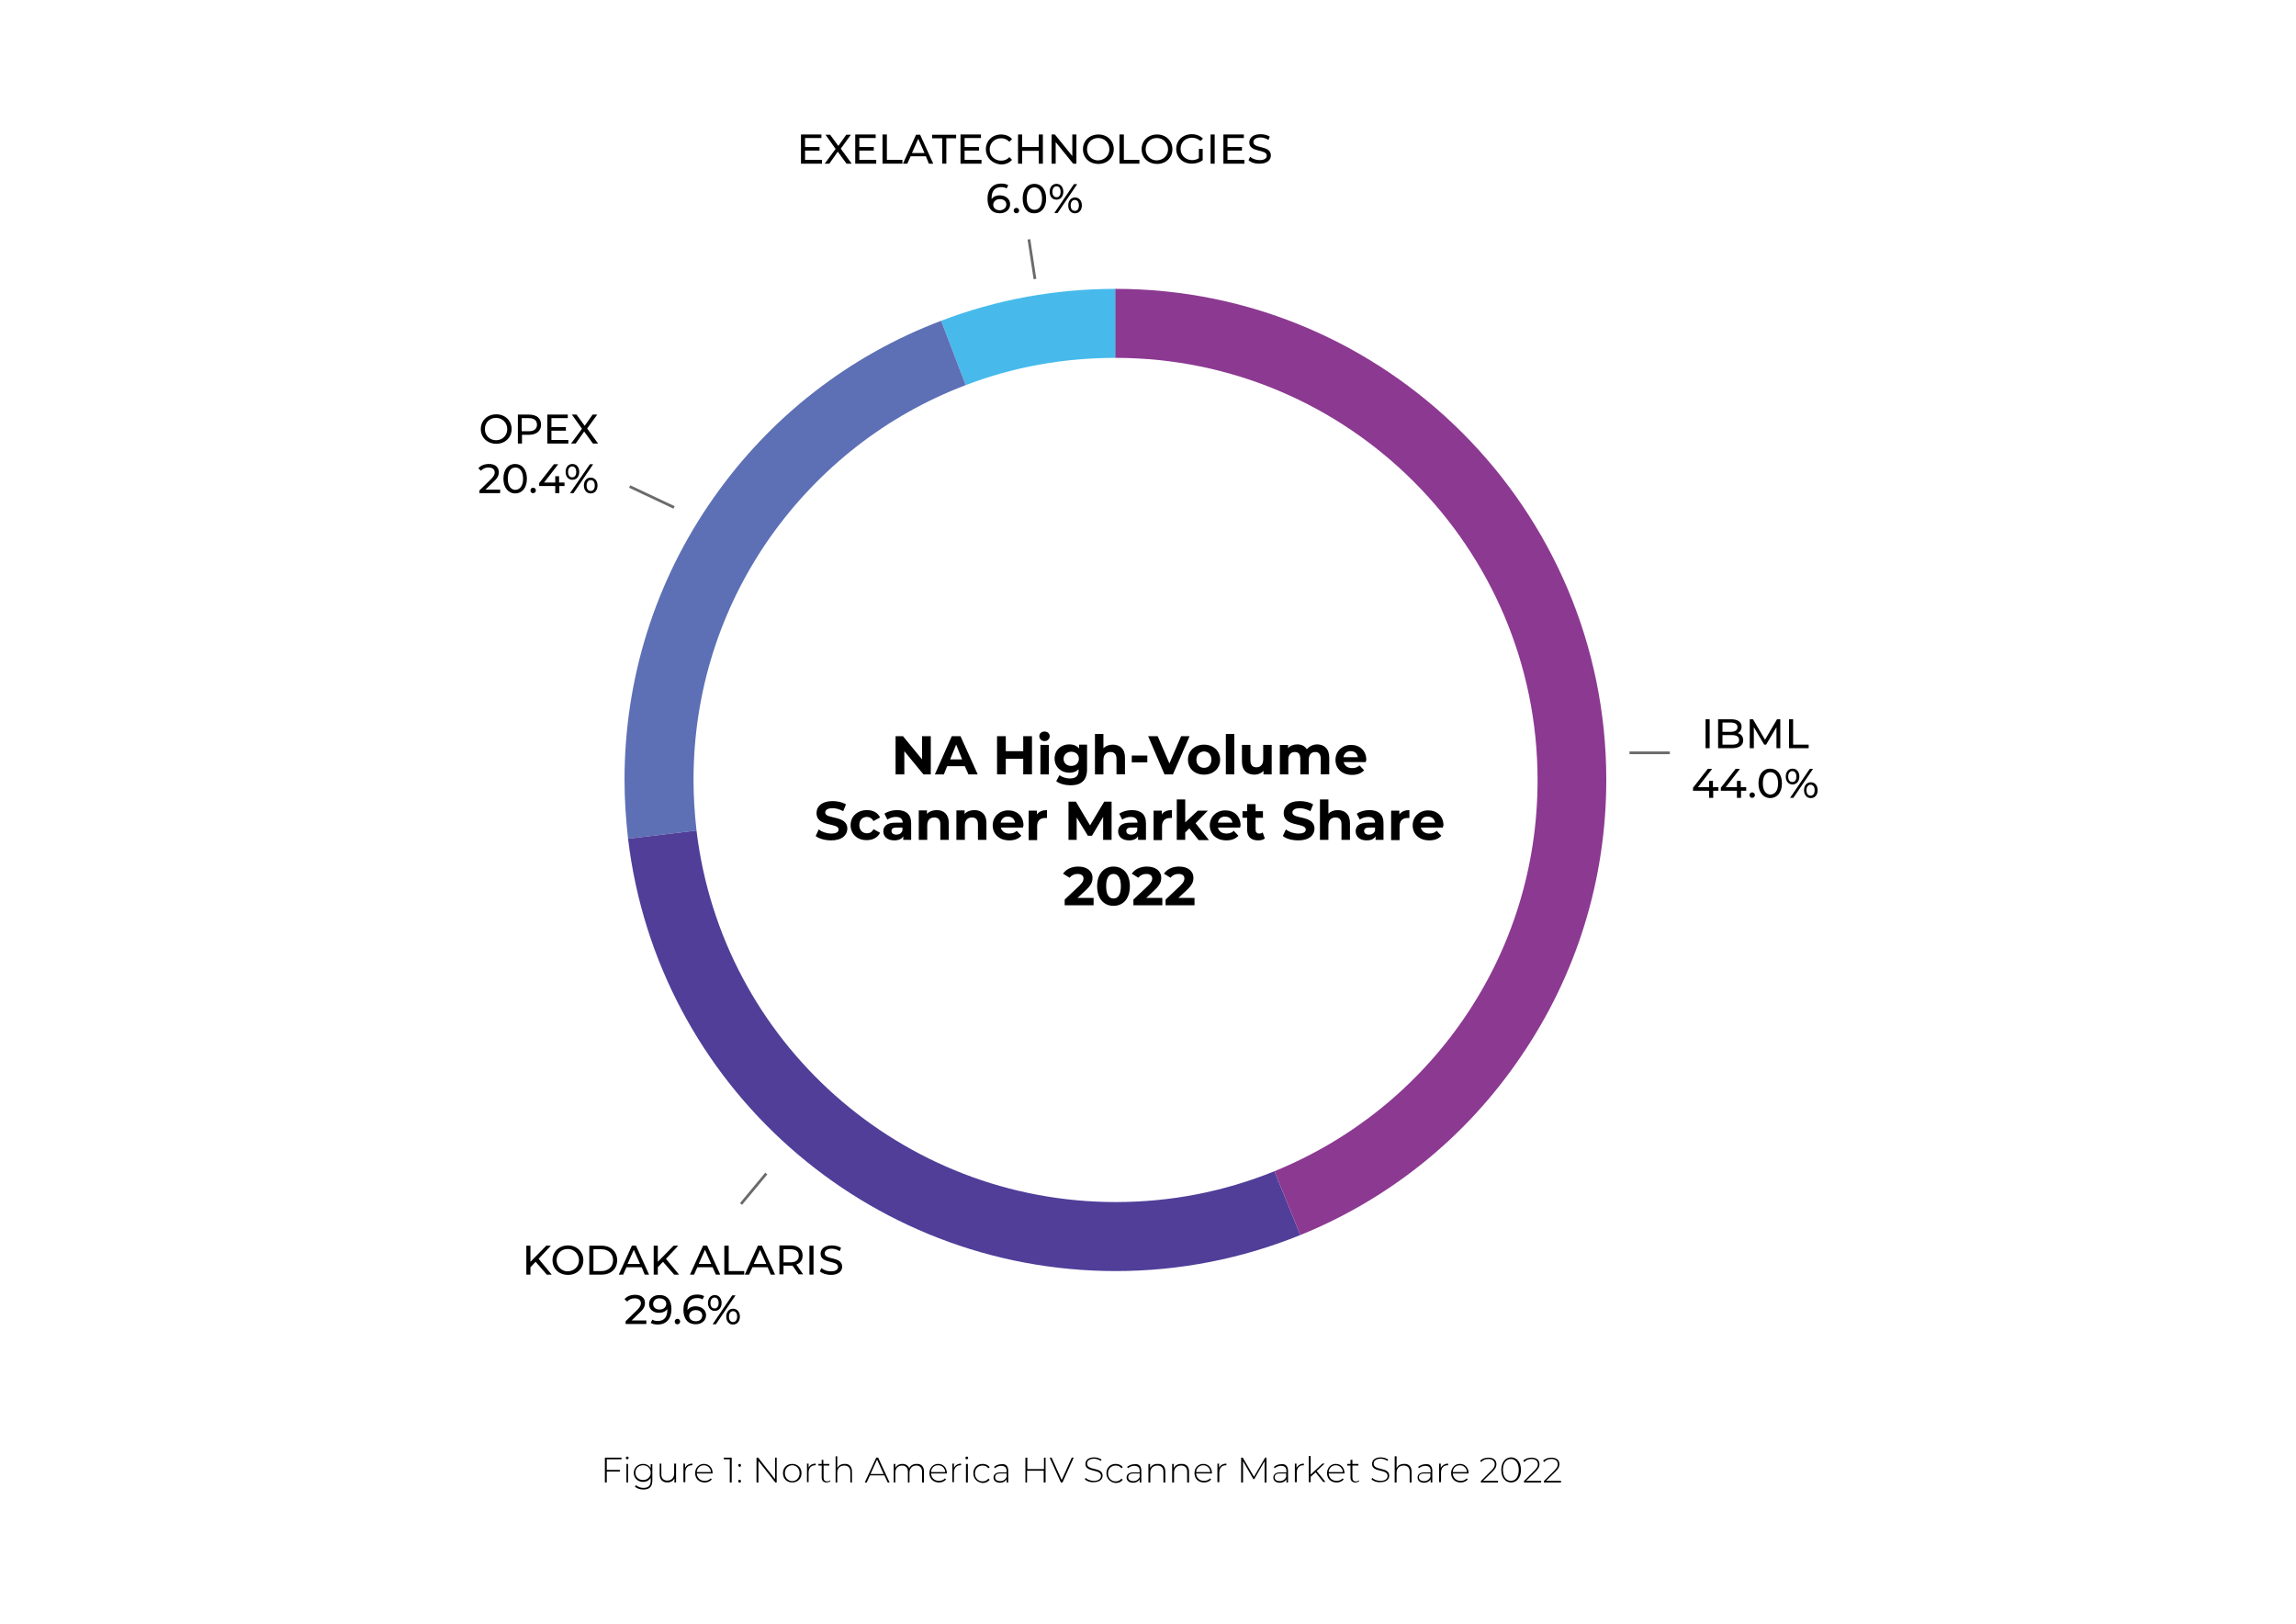 <svg xmlns="http://www.w3.org/2000/svg" xmlns:xlink="http://www.w3.org/1999/xlink" id="Layer_1" x="0px" y="0px" viewBox="0 0 841.9 595.3" style="enable-background:new 0 0 841.9 595.3;" xml:space="preserve"><style type="text/css">	.st0{fill:#47BAEB;}	.st1{fill:#5D6FB5;}	.st2{fill:#503E99;}	.st3{fill:#8C3992;}	.st4{fill:#6B6B6B;}</style><g>	<path class="st0" d="M354.1,141.2l-9-23.6c20.4-7.8,41.9-11.7,64-11.7v25.3C390.1,131.2,371.6,134.5,354.1,141.2z"></path>	<path class="st1" d="M230.3,307.5c-0.8-7.1-1.3-14.4-1.3-21.6c0-37.2,11.3-73,32.6-103.3c20.8-29.7,49.7-52.2,83.5-65l9,23.6  c-29,11-53.8,30.4-71.8,55.9c-18.3,26.1-28,56.8-28,88.8c0,6.2,0.4,12.5,1.1,18.6L230.3,307.5z"></path>	<path class="st2" d="M409.1,466c-91.1,0-168-68.1-178.8-158.5l25.1-3c9.3,77.6,75.3,136.2,153.7,136.2c20.2,0,39.7-3.8,58.2-11.3  l9.5,23.4C455.3,461.5,432.5,466,409.1,466z"></path>	<path class="st3" d="M476.8,452.8l-9.5-23.4c28.2-11.5,52.2-30.8,69.5-56c17.7-25.8,27-56,27-87.4c0-85.3-69.4-154.8-154.8-154.8  v-25.3c99.3,0,180,80.8,180,180c0,36.5-10.9,71.7-31.5,101.7C537.6,416.9,509.6,439.5,476.8,452.8z"></path>	<g>		<path d="M301.4,58.6V60h-7.7V49.3h7.5v1.3h-6v3.3h5.3v1.3h-5.3v3.4H301.4z"></path>		<path d="M310.4,60l-3.2-4.4l-3.1,4.4h-1.7l4-5.4l-3.7-5.2h1.7l3,4.1l2.9-4.1h1.7l-3.7,5.1l4,5.5H310.4z"></path>		<path d="M321.3,58.6V60h-7.7V49.3h7.5v1.3h-6v3.3h5.3v1.3h-5.3v3.4H321.3z"></path>		<path d="M323.7,49.3h1.5v9.3h5.7V60h-7.3V49.3z"></path>		<path d="M339.5,57.3h-5.6l-1.2,2.7h-1.6l4.8-10.6h1.5l4.8,10.6h-1.6L339.5,57.3z M339,56.1l-2.3-5.2l-2.3,5.2H339z"></path>		<path d="M345.4,50.7h-3.6v-1.3h8.8v1.3h-3.6V60h-1.5V50.7z"></path>		<path d="M359.9,58.6V60h-7.7V49.3h7.5v1.3h-6v3.3h5.3v1.3h-5.3v3.4H359.9z"></path>		<path d="M361.5,54.7c0-3.1,2.4-5.4,5.6-5.4c1.6,0,3.1,0.6,4,1.7l-1,1c-0.8-0.9-1.8-1.3-3-1.3c-2.4,0-4.2,1.7-4.2,4.1   s1.8,4.1,4.2,4.1c1.2,0,2.2-0.4,3-1.3l1,1c-1,1.1-2.4,1.7-4,1.7C363.9,60.1,361.5,57.8,361.5,54.7z"></path>		<path d="M382.4,49.3V60h-1.5v-4.7h-6.1V60h-1.5V49.3h1.5v4.6h6.1v-4.6H382.4z"></path>		<path d="M394.7,49.3V60h-1.2l-6.4-7.9V60h-1.5V49.3h1.2l6.4,7.9v-7.9H394.7z"></path>		<path d="M397.1,54.7c0-3.1,2.4-5.4,5.7-5.4c3.2,0,5.6,2.3,5.6,5.4s-2.4,5.4-5.6,5.4C399.4,60.1,397.1,57.8,397.1,54.7z    M406.8,54.7c0-2.3-1.8-4.1-4.1-4.1c-2.4,0-4.1,1.7-4.1,4.1s1.8,4.1,4.1,4.1C405.1,58.7,406.8,57,406.8,54.7z"></path>		<path d="M410.6,49.3h1.5v9.3h5.7V60h-7.3V49.3z"></path>		<path d="M418.6,54.7c0-3.1,2.4-5.4,5.7-5.4c3.2,0,5.6,2.3,5.6,5.4s-2.4,5.4-5.6,5.4C421,60.1,418.6,57.8,418.6,54.7z M428.3,54.7   c0-2.3-1.8-4.1-4.1-4.1c-2.4,0-4.1,1.7-4.1,4.1s1.8,4.1,4.1,4.1C426.6,58.7,428.3,57,428.3,54.7z"></path>		<path d="M439.5,54.6h1.5v4.1c-1.1,0.9-2.5,1.3-4,1.3c-3.3,0-5.7-2.3-5.7-5.4c0-3.1,2.4-5.4,5.7-5.4c1.7,0,3.1,0.6,4.1,1.6   l-0.9,0.9c-0.9-0.8-1.9-1.2-3.1-1.2c-2.5,0-4.2,1.7-4.2,4.1c0,2.3,1.8,4.1,4.2,4.1c0.9,0,1.7-0.2,2.5-0.7V54.6z"></path>		<path d="M443.9,49.3h1.5V60h-1.5V49.3z"></path>		<path d="M456.3,58.6V60h-7.7V49.3h7.5v1.3h-6v3.3h5.3v1.3h-5.3v3.4H456.3z"></path>		<path d="M457.8,58.7l0.6-1.2c0.8,0.7,2.1,1.2,3.5,1.2c1.8,0,2.6-0.7,2.6-1.6c0-2.6-6.4-1-6.4-4.9c0-1.6,1.3-3,4.1-3   c1.2,0,2.5,0.3,3.4,0.9l-0.5,1.2c-0.9-0.6-2-0.9-2.9-0.9c-1.8,0-2.6,0.8-2.6,1.7c0,2.6,6.4,1,6.4,4.9c0,1.6-1.3,3-4.1,3   C460.2,60.1,458.6,59.5,457.8,58.7z"></path>		<path d="M370.4,74.9c0,2-1.7,3.3-3.8,3.3c-2.8,0-4.5-1.9-4.5-5.3c0-3.6,2-5.6,5-5.6c1,0,2,0.2,2.6,0.6l-0.6,1.2   c-0.5-0.4-1.3-0.5-2-0.5c-2.2,0-3.5,1.3-3.5,4c0,0.1,0,0.2,0,0.4c0.6-0.9,1.7-1.4,3-1.4C368.9,71.7,370.4,73,370.4,74.9z M369,75   c0-1.2-0.9-2-2.4-2c-1.4,0-2.4,0.9-2.4,2.1c0,1.1,0.9,2,2.5,2C368,77,369,76.2,369,75z"></path>		<path d="M371.7,77.2c0-0.6,0.5-1,1-1c0.5,0,1,0.4,1,1s-0.5,1-1,1C372.2,78.2,371.7,77.8,371.7,77.2z"></path>		<path d="M375,72.8c0-3.5,1.8-5.4,4.3-5.4c2.5,0,4.3,2,4.3,5.4s-1.8,5.4-4.3,5.4C376.8,78.3,375,76.3,375,72.8z M382.1,72.8   c0-2.7-1.2-4.1-2.8-4.1c-1.7,0-2.8,1.4-2.8,4.1s1.2,4.1,2.8,4.1C381,76.9,382.1,75.6,382.1,72.8z"></path>		<path d="M384.9,70.3c0-1.7,1-2.9,2.5-2.9s2.5,1.2,2.5,2.9s-1,2.9-2.5,2.9S384.9,72.1,384.9,70.3z M388.9,70.3c0-1.3-0.6-2-1.5-2   c-0.9,0-1.5,0.8-1.5,2c0,1.3,0.6,2,1.5,2C388.3,72.4,388.9,71.6,388.9,70.3z M393.8,67.5h1.2l-7.2,10.6h-1.2L393.8,67.5z    M391.7,75.3c0-1.7,1-2.9,2.5-2.9s2.5,1.2,2.5,2.9c0,1.7-1,2.9-2.5,2.9S391.7,77.1,391.7,75.3z M395.6,75.3c0-1.3-0.6-2-1.5-2   c-0.9,0-1.5,0.8-1.5,2c0,1.3,0.6,2,1.5,2C395,77.4,395.6,76.6,395.6,75.3z"></path>	</g>	<g>		<path d="M625.4,263.7h1.5v10.6h-1.5V263.7z"></path>		<path d="M639.2,271.4c0,1.8-1.4,2.9-4.1,2.9h-5.1v-10.6h4.8c2.4,0,3.8,1,3.8,2.7c0,1.2-0.6,2-1.4,2.4   C638.4,269.1,639.2,270,639.2,271.4z M631.6,264.9v3.4h3.1c1.5,0,2.4-0.6,2.4-1.7s-0.9-1.7-2.4-1.7H631.6z M637.7,271.3   c0-1.2-0.9-1.8-2.6-1.8h-3.5v3.5h3.5C636.8,273,637.7,272.5,637.7,271.3z"></path>		<path d="M651.4,274.3l0-7.7l-3.8,6.4h-0.7l-3.8-6.4v7.7h-1.5v-10.6h1.2l4.4,7.5l4.4-7.5h1.2l0,10.6H651.4z"></path>		<path d="M656,263.7h1.5v9.3h5.7v1.3H656V263.7z"></path>		<path d="M630.2,289.9h-2v2.6h-1.5v-2.6h-5.9v-1.1l5.4-6.9h1.6l-5.2,6.7h4.1v-2.3h1.4v2.3h2V289.9z"></path>		<path d="M640.4,289.9h-2v2.6h-1.5v-2.6H631v-1.1l5.4-6.9h1.6l-5.2,6.7h4.1v-2.3h1.4v2.3h2V289.9z"></path>		<path d="M641.5,291.5c0-0.6,0.5-1,1-1c0.5,0,1,0.4,1,1c0,0.6-0.5,1-1,1C642,292.6,641.5,292.1,641.5,291.5z"></path>		<path d="M644.8,287.2c0-3.5,1.8-5.4,4.3-5.4c2.5,0,4.3,2,4.3,5.4s-1.8,5.4-4.3,5.4C646.7,292.6,644.8,290.6,644.8,287.2z    M652,287.2c0-2.7-1.2-4.1-2.8-4.1c-1.7,0-2.8,1.4-2.8,4.1s1.2,4.1,2.8,4.1C650.8,291.2,652,289.9,652,287.2z"></path>		<path d="M654.8,284.7c0-1.7,1-2.9,2.5-2.9s2.5,1.2,2.5,2.9s-1,2.9-2.5,2.9S654.8,286.4,654.8,284.7z M658.7,284.7   c0-1.3-0.6-2-1.5-2c-0.9,0-1.5,0.8-1.5,2c0,1.3,0.6,2,1.5,2C658.2,286.7,658.7,285.9,658.7,284.7z M663.6,281.9h1.2l-7.2,10.6   h-1.2L663.6,281.9z M661.5,289.7c0-1.7,1-2.9,2.5-2.9s2.5,1.2,2.5,2.9c0,1.7-1,2.9-2.5,2.9S661.5,291.4,661.5,289.7z M665.4,289.7   c0-1.3-0.6-2-1.5-2c-0.9,0-1.5,0.8-1.5,2c0,1.3,0.6,2,1.5,2C664.9,291.7,665.4,290.9,665.4,289.7z"></path>	</g>	<g>		<path d="M196.4,462.6l-1.9,2v2.7h-1.5v-10.6h1.5v5.9l5.8-5.9h1.7l-4.5,4.8l4.8,5.8h-1.8L196.4,462.6z"></path>		<path d="M202.6,462c0-3.1,2.4-5.4,5.7-5.4c3.2,0,5.6,2.3,5.6,5.4c0,3.1-2.4,5.4-5.6,5.4C204.9,467.4,202.6,465.1,202.6,462z    M212.3,462c0-2.3-1.8-4.1-4.1-4.1c-2.4,0-4.1,1.7-4.1,4.1c0,2.3,1.8,4.1,4.1,4.1C210.6,466,212.3,464.3,212.3,462z"></path>		<path d="M216.1,456.7h4.5c3.4,0,5.7,2.2,5.7,5.3c0,3.2-2.3,5.3-5.7,5.3h-4.5V456.7z M220.5,466c2.6,0,4.3-1.6,4.3-4   c0-2.4-1.7-4-4.3-4h-2.9v8H220.5z"></path>		<path d="M235.3,464.6h-5.6l-1.2,2.7h-1.6l4.8-10.6h1.5l4.8,10.6h-1.6L235.3,464.6z M234.7,463.4l-2.3-5.2l-2.3,5.2H234.7z"></path>		<path d="M243.1,462.6l-1.9,2v2.7h-1.5v-10.6h1.5v5.9l5.8-5.9h1.7l-4.5,4.8l4.8,5.8h-1.8L243.1,462.6z"></path>		<path d="M261.3,464.6h-5.6l-1.2,2.7H253l4.8-10.6h1.5l4.8,10.6h-1.6L261.3,464.6z M260.8,463.4l-2.3-5.2l-2.3,5.2H260.8z"></path>		<path d="M265.7,456.7h1.5v9.3h5.7v1.3h-7.3V456.7z"></path>		<path d="M281.5,464.6h-5.6l-1.2,2.7h-1.6l4.8-10.6h1.5l4.8,10.6h-1.6L281.5,464.6z M281,463.4l-2.3-5.2l-2.3,5.2H281z"></path>		<path d="M292.9,467.3l-2.3-3.3c-0.2,0-0.4,0-0.7,0h-2.6v3.2h-1.5v-10.6h4.1c2.8,0,4.4,1.4,4.4,3.7c0,1.6-0.8,2.8-2.3,3.3l2.5,3.6   H292.9z M292.9,460.4c0-1.5-1-2.4-3-2.4h-2.6v4.8h2.6C291.8,462.8,292.9,461.9,292.9,460.4z"></path>		<path d="M296.8,456.7h1.5v10.6h-1.5V456.7z"></path>		<path d="M300.6,466.1l0.6-1.2c0.8,0.7,2.1,1.2,3.5,1.2c1.8,0,2.6-0.7,2.6-1.6c0-2.6-6.4-1-6.4-4.9c0-1.6,1.3-3,4.1-3   c1.2,0,2.5,0.3,3.4,0.9l-0.5,1.2c-0.9-0.6-2-0.9-2.9-0.9c-1.8,0-2.6,0.8-2.6,1.7c0,2.6,6.4,1,6.4,4.9c0,1.6-1.3,3-4.1,3   C303,467.4,301.4,466.8,300.6,466.1z"></path>		<path d="M237,484.1v1.3h-7.6v-1l4.3-4.2c1.1-1.1,1.3-1.8,1.3-2.4c0-1.1-0.8-1.8-2.3-1.8c-1.1,0-2.1,0.4-2.7,1.2l-1-0.9   c0.8-1,2.2-1.6,3.9-1.6c2.2,0,3.6,1.1,3.6,3c0,1-0.3,2-1.7,3.3l-3.2,3.1H237z"></path>		<path d="M246.2,480c0,3.6-2,5.6-5,5.6c-1,0-2-0.2-2.6-0.6l0.6-1.2c0.6,0.4,1.3,0.5,2,0.5c2.2,0,3.5-1.3,3.5-4v-0.4   c-0.6,0.9-1.7,1.4-3.1,1.4c-2.1,0-3.6-1.3-3.6-3.2c0-2,1.6-3.3,3.7-3.3C244.6,474.7,246.2,476.6,246.2,480z M244.3,478   c0-1.1-0.9-2-2.5-2c-1.4,0-2.3,0.8-2.3,2.1c0,1.2,0.9,2,2.4,2C243.3,480.1,244.3,479.2,244.3,478z"></path>		<path d="M247.4,484.5c0-0.6,0.5-1,1-1c0.5,0,1,0.4,1,1c0,0.6-0.5,1-1,1C247.9,485.6,247.4,485.1,247.4,484.5z"></path>		<path d="M258.9,482.2c0,2-1.7,3.3-3.8,3.3c-2.8,0-4.5-1.9-4.5-5.3c0-3.6,2-5.6,5-5.6c1,0,2,0.2,2.6,0.6l-0.6,1.2   c-0.5-0.4-1.3-0.5-2-0.5c-2.2,0-3.5,1.3-3.5,4c0,0.1,0,0.2,0,0.4c0.6-0.9,1.7-1.4,3-1.4C257.4,479,258.9,480.3,258.9,482.2z    M257.5,482.3c0-1.2-0.9-2-2.4-2c-1.4,0-2.4,0.9-2.4,2.1c0,1.1,0.9,2,2.5,2C256.5,484.4,257.5,483.6,257.5,482.3z"></path>		<path d="M259.6,477.7c0-1.7,1-2.9,2.5-2.9s2.5,1.2,2.5,2.9c0,1.7-1,2.9-2.5,2.9S259.6,479.4,259.6,477.7z M263.5,477.7   c0-1.3-0.6-2-1.5-2c-0.9,0-1.5,0.8-1.5,2c0,1.3,0.6,2,1.5,2C263,479.7,263.5,478.9,263.5,477.7z M268.5,474.9h1.2l-7.2,10.6h-1.2   L268.5,474.9z M266.3,482.7c0-1.7,1-2.9,2.5-2.9s2.5,1.2,2.5,2.9c0,1.7-1,2.9-2.5,2.9S266.3,484.4,266.3,482.7z M270.3,482.7   c0-1.3-0.6-2-1.5-2c-0.9,0-1.5,0.8-1.5,2c0,1.3,0.6,2,1.5,2C269.7,484.7,270.3,483.9,270.3,482.7z"></path>	</g>	<g>		<path d="M176.3,157.3c0-3.1,2.4-5.4,5.7-5.4c3.2,0,5.6,2.3,5.6,5.4s-2.4,5.4-5.6,5.4C178.7,162.7,176.3,160.4,176.3,157.3z    M186,157.3c0-2.3-1.8-4.1-4.1-4.1c-2.4,0-4.1,1.7-4.1,4.1s1.8,4.1,4.1,4.1C184.3,161.4,186,159.6,186,157.3z"></path>		<path d="M198.4,155.7c0,2.3-1.7,3.7-4.4,3.7h-2.6v3.2h-1.5V152h4.1C196.8,152,198.4,153.4,198.4,155.7z M196.9,155.7   c0-1.5-1-2.4-3-2.4h-2.6v4.8h2.6C195.9,158.1,196.9,157.2,196.9,155.7z"></path>		<path d="M208.4,161.3v1.3h-7.7V152h7.5v1.3h-6v3.3h5.3v1.3h-5.3v3.4H208.4z"></path>		<path d="M217.4,162.6l-3.2-4.4l-3.1,4.4h-1.7l4-5.4l-3.7-5.2h1.7l3,4.1l2.9-4.1h1.7l-3.7,5.1l4,5.5H217.4z"></path>		<path d="M183.4,179.5v1.3h-7.6v-1l4.3-4.2c1.1-1.1,1.3-1.8,1.3-2.4c0-1.1-0.8-1.8-2.3-1.8c-1.1,0-2.1,0.4-2.7,1.2l-1-0.9   c0.8-1,2.2-1.6,3.9-1.6c2.2,0,3.6,1.1,3.6,3c0,1-0.3,2-1.7,3.3l-3.2,3.1H183.4z"></path>		<path d="M184.6,175.5c0-3.5,1.8-5.4,4.3-5.4c2.5,0,4.3,2,4.3,5.4s-1.8,5.4-4.3,5.4C186.5,180.9,184.6,178.9,184.6,175.5z    M191.8,175.5c0-2.7-1.2-4.1-2.8-4.1c-1.7,0-2.8,1.4-2.8,4.1s1.2,4.1,2.8,4.1C190.6,179.5,191.8,178.2,191.8,175.5z"></path>		<path d="M194.5,179.8c0-0.6,0.5-1,1-1c0.5,0,1,0.4,1,1s-0.5,1-1,1C195,180.9,194.5,180.4,194.5,179.8z"></path>		<path d="M207.1,178.2h-2v2.6h-1.5v-2.6h-5.9v-1.1l5.4-6.9h1.6l-5.2,6.7h4.1v-2.3h1.4v2.3h2V178.2z"></path>		<path d="M207.4,173c0-1.7,1-2.9,2.5-2.9s2.5,1.2,2.5,2.9s-1,2.9-2.5,2.9S207.4,174.7,207.4,173z M211.3,173c0-1.3-0.6-2-1.5-2   c-0.9,0-1.5,0.8-1.5,2c0,1.3,0.6,2,1.5,2C210.8,175,211.3,174.2,211.3,173z M216.3,170.2h1.2l-7.2,10.6H209L216.3,170.2z    M214.1,178c0-1.7,1-2.9,2.5-2.9s2.5,1.2,2.5,2.9c0,1.7-1,2.9-2.5,2.9S214.1,179.7,214.1,178z M218.1,178c0-1.3-0.6-2-1.5-2   c-0.9,0-1.5,0.8-1.5,2c0,1.3,0.6,2,1.5,2C217.5,180,218.1,179.2,218.1,178z"></path>	</g>	<g>		<path d="M341.3,269.9v14h-2.7l-7-8.5v8.5h-3.2v-14h2.7l7,8.5v-8.5H341.3z"></path>		<path d="M353.8,280.9h-6.5l-1.2,3h-3.3l6.2-14h3.2l6.3,14h-3.4L353.8,280.9z M352.8,278.4l-2.2-5.4l-2.2,5.4H352.8z"></path>		<path d="M378.4,269.9v14h-3.2v-5.7h-6.4v5.7h-3.2v-14h3.2v5.5h6.4v-5.5H378.4z"></path>		<path d="M381.1,269.9c0-1,0.8-1.7,1.9-1.7s1.9,0.7,1.9,1.7c0,1-0.8,1.8-1.9,1.8S381.1,270.9,381.1,269.9z M381.5,273.1h3.1v10.8   h-3.1V273.1z"></path>		<path d="M398.6,273.1v9c0,4-2.2,5.8-6,5.8c-2,0-4-0.5-5.3-1.5l1.2-2.2c0.9,0.7,2.4,1.2,3.8,1.2c2.2,0,3.2-1,3.2-2.9V282   c-0.8,0.9-2,1.3-3.4,1.3c-3,0-5.4-2.1-5.4-5.2c0-3.1,2.4-5.2,5.4-5.2c1.5,0,2.7,0.5,3.6,1.5v-1.4H398.6z M395.6,278.2   c0-1.6-1.2-2.6-2.8-2.6s-2.8,1.1-2.8,2.6c0,1.6,1.2,2.6,2.8,2.6S395.6,279.8,395.6,278.2z"></path>		<path d="M412.5,277.7v6.2h-3.1v-5.7c0-1.7-0.8-2.5-2.2-2.5c-1.5,0-2.6,0.9-2.6,2.9v5.3h-3.1v-14.8h3.1v5.2c0.8-0.8,2-1.3,3.4-1.3   C410.6,273,412.5,274.5,412.5,277.7z"></path>		<path d="M415,277h5.7v2.5H415V277z"></path>		<path d="M436.2,269.9l-6.1,14H427l-6-14h3.5l4.3,10l4.3-10H436.2z"></path>		<path d="M435.6,278.5c0-3.2,2.5-5.5,5.9-5.5s5.9,2.3,5.9,5.5c0,3.2-2.5,5.5-5.9,5.5S435.6,281.8,435.6,278.5z M444.2,278.5   c0-1.9-1.2-3-2.7-3s-2.8,1.1-2.8,3s1.2,3,2.8,3S444.2,280.4,444.2,278.5z"></path>		<path d="M449.5,269.1h3.1v14.8h-3.1V269.1z"></path>		<path d="M466.3,273.1v10.8h-3v-1.3c-0.8,0.9-2,1.4-3.3,1.4c-2.7,0-4.6-1.5-4.6-4.8v-6.1h3.1v5.6c0,1.8,0.8,2.6,2.2,2.6   c1.4,0,2.5-0.9,2.5-2.9v-5.3H466.3z"></path>		<path d="M487.4,277.7v6.2h-3.1v-5.7c0-1.7-0.8-2.5-2-2.5c-1.4,0-2.4,0.9-2.4,2.8v5.4h-3.1v-5.7c0-1.7-0.7-2.5-2-2.5   c-1.4,0-2.4,0.9-2.4,2.8v5.4h-3.1v-10.8h3v1.2c0.8-0.9,2-1.4,3.4-1.4c1.5,0,2.8,0.6,3.5,1.8c0.9-1.1,2.3-1.8,3.9-1.8   C485.6,273,487.4,274.5,487.4,277.7z"></path>		<path d="M500.8,279.4h-8.1c0.3,1.3,1.4,2.2,3.1,2.2c1.1,0,2-0.3,2.7-1l1.7,1.8c-1,1.1-2.5,1.7-4.4,1.7c-3.7,0-6.1-2.3-6.1-5.5   c0-3.2,2.5-5.5,5.7-5.5c3.2,0,5.6,2.1,5.6,5.6C500.9,278.8,500.8,279.1,500.8,279.4z M492.6,277.6h5.3c-0.2-1.4-1.2-2.2-2.6-2.2   C493.9,275.3,492.9,276.2,492.6,277.6z"></path>		<path d="M299.1,306.5l1.1-2.4c1.2,0.9,2.9,1.5,4.6,1.5c1.9,0,2.7-0.6,2.7-1.5c0-2.6-8.1-0.8-8.1-6c0-2.4,1.9-4.4,5.9-4.4   c1.8,0,3.6,0.4,4.9,1.2l-1,2.5c-1.3-0.7-2.6-1.1-3.9-1.1c-1.9,0-2.7,0.7-2.7,1.6c0,2.6,8.1,0.8,8.1,5.9c0,2.3-1.9,4.3-5.9,4.3   C302.6,308.1,300.3,307.5,299.1,306.5z"></path>		<path d="M311.9,302.5c0-3.2,2.5-5.5,6-5.5c2.3,0,4,1,4.8,2.7l-2.4,1.3c-0.6-1-1.4-1.5-2.4-1.5c-1.6,0-2.8,1.1-2.8,3   c0,1.9,1.2,3,2.8,3c1,0,1.8-0.4,2.4-1.5l2.4,1.3c-0.8,1.7-2.6,2.7-4.8,2.7C314.4,308.1,311.9,305.8,311.9,302.5z"></path>		<path d="M334.1,301.8v6.1h-2.9v-1.3c-0.6,1-1.7,1.5-3.3,1.5c-2.5,0-4-1.4-4-3.3c0-1.9,1.3-3.2,4.6-3.2h2.5c0-1.3-0.8-2.1-2.5-2.1   c-1.1,0-2.3,0.4-3.1,1l-1.1-2.2c1.2-0.8,2.9-1.3,4.6-1.3C332.2,297,334.1,298.5,334.1,301.8z M330.9,304.5v-1.1h-2.1   c-1.5,0-1.9,0.5-1.9,1.3c0,0.8,0.7,1.3,1.8,1.3C329.7,306,330.6,305.5,330.9,304.5z"></path>		<path d="M347.9,301.7v6.2h-3.1v-5.7c0-1.7-0.8-2.5-2.2-2.5c-1.5,0-2.6,0.9-2.6,2.9v5.3h-3.1v-10.8h3v1.3c0.8-0.9,2.1-1.4,3.6-1.4   C346,297,347.9,298.5,347.9,301.7z"></path>		<path d="M361.7,301.7v6.2h-3.1v-5.7c0-1.7-0.8-2.5-2.2-2.5c-1.5,0-2.6,0.9-2.6,2.9v5.3h-3.1v-10.8h3v1.3c0.8-0.9,2.1-1.4,3.6-1.4   C359.8,297,361.7,298.5,361.7,301.7z"></path>		<path d="M375.1,303.4H367c0.3,1.3,1.4,2.2,3.1,2.2c1.1,0,2-0.3,2.7-1l1.7,1.8c-1,1.1-2.5,1.7-4.4,1.7c-3.7,0-6.1-2.3-6.1-5.5   c0-3.2,2.5-5.5,5.7-5.5c3.2,0,5.6,2.1,5.6,5.6C375.2,302.8,375.1,303.1,375.1,303.4z M366.9,301.6h5.3c-0.2-1.4-1.2-2.2-2.6-2.2   C368.2,299.3,367.2,300.2,366.9,301.6z"></path>		<path d="M383.9,297v2.9c-0.3,0-0.5,0-0.7,0c-1.7,0-2.9,0.9-2.9,3v5.1h-3.1v-10.8h3v1.4C381,297.5,382.3,297,383.9,297z"></path>		<path d="M404.5,307.9l0-8.4l-4.1,6.9h-1.5l-4.1-6.7v8.2h-3v-14h2.7l5.2,8.7l5.2-8.7h2.7l0,14H404.5z"></path>		<path d="M420.2,301.8v6.1h-2.9v-1.3c-0.6,1-1.7,1.5-3.3,1.5c-2.5,0-4-1.4-4-3.3c0-1.9,1.3-3.2,4.6-3.2h2.5c0-1.3-0.8-2.1-2.5-2.1   c-1.1,0-2.3,0.4-3.1,1l-1.1-2.2c1.2-0.8,2.9-1.3,4.6-1.3C418.3,297,420.2,298.5,420.2,301.8z M417,304.5v-1.1h-2.1   c-1.5,0-1.9,0.5-1.9,1.3c0,0.8,0.7,1.3,1.8,1.3C415.8,306,416.7,305.5,417,304.5z"></path>		<path d="M429.7,297v2.9c-0.3,0-0.5,0-0.7,0c-1.7,0-2.9,0.9-2.9,3v5.1H423v-10.8h3v1.4C426.7,297.5,428,297,429.7,297z"></path>		<path d="M436.1,303.7l-1.5,1.5v2.7h-3.1v-14.8h3.1v8.4l4.6-4.3h3.7l-4.5,4.6l4.9,6.2h-3.8L436.1,303.7z"></path>		<path d="M454.7,303.4h-8.1c0.3,1.3,1.4,2.2,3.1,2.2c1.1,0,2-0.3,2.7-1l1.7,1.8c-1,1.1-2.5,1.7-4.4,1.7c-3.7,0-6.1-2.3-6.1-5.5   c0-3.2,2.5-5.5,5.7-5.5c3.2,0,5.6,2.1,5.6,5.6C454.8,302.8,454.8,303.1,454.7,303.4z M446.6,301.6h5.3c-0.2-1.4-1.2-2.2-2.6-2.2   C447.8,299.3,446.8,300.2,446.6,301.6z"></path>		<path d="M463.8,307.4c-0.6,0.5-1.6,0.7-2.5,0.7c-2.5,0-4-1.3-4-3.9v-4.4h-1.7v-2.4h1.7v-2.6h3.1v2.6h2.7v2.4h-2.7v4.4   c0,0.9,0.5,1.4,1.3,1.4c0.5,0,0.9-0.1,1.3-0.4L463.8,307.4z"></path>		<path d="M470.4,306.5l1.1-2.4c1.2,0.9,2.9,1.5,4.6,1.5c1.9,0,2.7-0.6,2.7-1.5c0-2.6-8.1-0.8-8.1-6c0-2.4,1.9-4.4,5.9-4.4   c1.8,0,3.6,0.4,4.9,1.2l-1,2.5c-1.3-0.7-2.6-1.1-3.9-1.1c-1.9,0-2.7,0.7-2.7,1.6c0,2.6,8.1,0.8,8.1,5.9c0,2.3-1.9,4.3-5.9,4.3   C473.8,308.1,471.6,307.5,470.4,306.5z"></path>		<path d="M495,301.7v6.2h-3.1v-5.7c0-1.7-0.8-2.5-2.2-2.5c-1.5,0-2.6,0.9-2.6,2.9v5.3H484v-14.8h3.1v5.2c0.8-0.8,2-1.3,3.4-1.3   C493.1,297,495,298.5,495,301.7z"></path>		<path d="M507.3,301.8v6.1h-2.9v-1.3c-0.6,1-1.7,1.5-3.3,1.5c-2.5,0-4-1.4-4-3.3c0-1.9,1.3-3.2,4.6-3.2h2.5c0-1.3-0.8-2.1-2.5-2.1   c-1.1,0-2.3,0.4-3.1,1l-1.1-2.2c1.2-0.8,2.9-1.3,4.6-1.3C505.4,297,507.3,298.5,507.3,301.8z M504.2,304.5v-1.1h-2.1   c-1.5,0-1.9,0.5-1.9,1.3c0,0.8,0.7,1.3,1.8,1.3C503,306,503.9,305.5,504.2,304.5z"></path>		<path d="M516.8,297v2.9c-0.3,0-0.5,0-0.7,0c-1.7,0-2.9,0.9-2.9,3v5.1h-3.1v-10.8h3v1.4C513.9,297.5,515.2,297,516.8,297z"></path>		<path d="M529.1,303.4h-8.1c0.3,1.3,1.4,2.2,3.1,2.2c1.1,0,2-0.3,2.7-1l1.7,1.8c-1,1.1-2.5,1.7-4.4,1.7c-3.7,0-6.1-2.3-6.1-5.5   c0-3.2,2.5-5.5,5.7-5.5c3.2,0,5.6,2.1,5.6,5.6C529.1,302.8,529.1,303.1,529.1,303.4z M520.9,301.6h5.3c-0.2-1.4-1.2-2.2-2.6-2.2   C522.1,299.3,521.1,300.2,520.9,301.6z"></path>		<path d="M401,329.3v2.6h-10.6v-2.1l5.4-5.1c1.2-1.2,1.5-1.9,1.5-2.6c0-1.1-0.8-1.7-2.2-1.7c-1.2,0-2.2,0.5-2.9,1.4l-2.4-1.5   c1.1-1.6,3-2.6,5.6-2.6c3.1,0,5.2,1.6,5.2,4.1c0,1.4-0.4,2.6-2.3,4.4l-3.2,3H401z"></path>		<path d="M402.3,324.9c0-4.6,2.6-7.2,6-7.2c3.5,0,6,2.6,6,7.2c0,4.6-2.5,7.2-6,7.2C404.8,332.1,402.3,329.5,402.3,324.9z    M411,324.9c0-3.2-1.1-4.5-2.7-4.5c-1.6,0-2.7,1.3-2.7,4.5s1.1,4.5,2.7,4.5C409.9,329.4,411,328.1,411,324.9z"></path>		<path d="M426.2,329.3v2.6h-10.6v-2.1l5.4-5.1c1.2-1.2,1.5-1.9,1.5-2.6c0-1.1-0.8-1.7-2.2-1.7c-1.2,0-2.2,0.5-2.9,1.4l-2.4-1.5   c1.1-1.6,3-2.6,5.6-2.6c3.1,0,5.2,1.6,5.2,4.1c0,1.4-0.4,2.6-2.3,4.4l-3.2,3H426.2z"></path>		<path d="M438,329.3v2.6h-10.6v-2.1l5.4-5.1c1.2-1.2,1.5-1.9,1.5-2.6c0-1.1-0.8-1.7-2.2-1.7c-1.2,0-2.2,0.5-2.9,1.4l-2.4-1.5   c1.1-1.6,3-2.6,5.6-2.6c3.1,0,5.2,1.6,5.2,4.1c0,1.4-0.4,2.6-2.3,4.4l-3.2,3H438z"></path>	</g>			<rect x="238.4" y="173.1" transform="matrix(0.426 -0.905 0.905 0.426 -27.541 320.832)" class="st4" width="1" height="18"></rect>			<rect x="377.7" y="87.8" transform="matrix(0.989 -0.151 0.151 0.989 -10.015 58.028)" class="st4" width="1" height="14.7"></rect>	<rect x="597.5" y="275.5" class="st4" width="14.8" height="1"></rect>			<rect x="269.2" y="435" transform="matrix(0.639 -0.769 0.769 0.639 -235.202 370.132)" class="st4" width="14.5" height="1"></rect>	<g>		<path d="M222.5,535v3.9h4.8v0.6h-4.8v4h-0.7v-9.1h6.1v0.6H222.5z"></path>		<path d="M229.5,534.5c0-0.3,0.2-0.5,0.5-0.5c0.3,0,0.5,0.2,0.5,0.5c0,0.3-0.2,0.5-0.5,0.5C229.7,535,229.5,534.8,229.5,534.5z    M229.7,536.7h0.6v6.8h-0.6V536.7z"></path>		<path d="M239.2,536.7v6.1c0,2.3-1.1,3.3-3.3,3.3c-1.2,0-2.4-0.4-3.1-1.1l0.4-0.5c0.7,0.6,1.7,1,2.7,1c1.8,0,2.7-0.8,2.7-2.6v-1.1   c-0.6,1-1.6,1.5-2.8,1.5c-1.9,0-3.4-1.4-3.4-3.3c0-1.9,1.5-3.3,3.4-3.3c1.2,0,2.3,0.6,2.8,1.6v-1.5H239.2z M238.6,539.9   c0-1.6-1.2-2.7-2.8-2.7c-1.6,0-2.8,1.1-2.8,2.7c0,1.6,1.2,2.7,2.8,2.7C237.4,542.6,238.6,541.5,238.6,539.9z"></path>		<path d="M247.9,536.7v6.8h-0.6V542c-0.4,0.9-1.4,1.5-2.6,1.5c-1.7,0-2.8-1-2.8-2.9v-4h0.6v3.9c0,1.5,0.8,2.3,2.2,2.3   c1.5,0,2.5-1,2.5-2.6v-3.6H247.9z"></path>		<path d="M253.9,536.6v0.6c-0.1,0-0.1,0-0.2,0c-1.5,0-2.4,1-2.4,2.7v3.5h-0.7v-6.8h0.6v1.5C251.7,537.2,252.6,536.6,253.9,536.6z"></path>		<path d="M261.3,540.2h-5.8c0.1,1.6,1.2,2.7,2.9,2.7c0.9,0,1.7-0.3,2.2-0.9l0.4,0.4c-0.6,0.7-1.5,1.1-2.6,1.1   c-2.1,0-3.5-1.4-3.5-3.4c0-2,1.4-3.4,3.2-3.4c1.9,0,3.2,1.4,3.2,3.4C261.3,540.1,261.3,540.2,261.3,540.2z M255.5,539.7h5.2   c-0.1-1.5-1.2-2.5-2.6-2.5C256.7,537.2,255.6,538.2,255.5,539.7z"></path>		<path d="M268.3,534.4v9.1h-0.7V535h-2.2v-0.6H268.3z"></path>		<path d="M270.7,537.2c0-0.3,0.2-0.5,0.5-0.5c0.3,0,0.5,0.2,0.5,0.5c0,0.3-0.2,0.6-0.5,0.6C270.9,537.7,270.7,537.5,270.7,537.2z    M270.7,543c0-0.3,0.2-0.5,0.5-0.5c0.3,0,0.5,0.2,0.5,0.5c0,0.3-0.2,0.6-0.5,0.6C270.9,543.5,270.7,543.3,270.7,543z"></path>		<path d="M284.8,534.4v9.1h-0.5l-6.2-7.9v7.9h-0.7v-9.1h0.6l6.2,7.9v-7.9H284.8z"></path>		<path d="M287.1,540.1c0-2,1.4-3.4,3.4-3.4s3.4,1.4,3.4,3.4c0,2-1.4,3.4-3.4,3.4S287.1,542.1,287.1,540.1z M293.2,540.1   c0-1.7-1.2-2.9-2.7-2.9s-2.7,1.2-2.7,2.9s1.2,2.9,2.7,2.9S293.2,541.8,293.2,540.1z"></path>		<path d="M299.1,536.6v0.6c-0.1,0-0.1,0-0.2,0c-1.5,0-2.4,1-2.4,2.7v3.5h-0.6v-6.8h0.6v1.5C296.9,537.2,297.8,536.6,299.1,536.6z"></path>		<path d="M304.5,543c-0.3,0.3-0.9,0.5-1.4,0.5c-1.2,0-1.8-0.7-1.8-1.8v-4.4h-1.2v-0.6h1.2v-1.5h0.6v1.5h2.2v0.6H302v4.4   c0,0.9,0.4,1.4,1.3,1.4c0.4,0,0.8-0.1,1.1-0.4L304.5,543z"></path>		<path d="M312.4,539.5v4h-0.6v-3.9c0-1.5-0.8-2.3-2.2-2.3c-1.6,0-2.6,1-2.6,2.6v3.6h-0.6v-9.6h0.6v4.3c0.5-0.9,1.4-1.5,2.7-1.5   C311.3,536.6,312.4,537.6,312.4,539.5z"></path>		<path d="M324.3,540.9H319l-1.2,2.6h-0.7l4.2-9.1h0.7l4.2,9.1h-0.7L324.3,540.9z M324,540.4l-2.4-5.3l-2.4,5.3H324z"></path>		<path d="M338.8,539.5v4h-0.7v-3.9c0-1.5-0.8-2.3-2.1-2.3c-1.5,0-2.5,1-2.5,2.6v3.6h-0.6v-3.9c0-1.5-0.8-2.3-2.1-2.3   c-1.5,0-2.5,1-2.5,2.6v3.6h-0.6v-6.8h0.6v1.5c0.4-0.9,1.4-1.5,2.6-1.5c1.2,0,2.1,0.6,2.5,1.6c0.4-1,1.4-1.6,2.7-1.6   C337.7,536.6,338.8,537.6,338.8,539.5z"></path>		<path d="M347.2,540.2h-5.8c0.1,1.6,1.2,2.7,2.9,2.7c0.9,0,1.7-0.3,2.2-0.9l0.4,0.4c-0.6,0.7-1.5,1.1-2.6,1.1   c-2.1,0-3.5-1.4-3.5-3.4c0-2,1.4-3.4,3.2-3.4c1.9,0,3.2,1.4,3.2,3.4C347.2,540.1,347.2,540.2,347.2,540.2z M341.4,539.7h5.2   c-0.1-1.5-1.2-2.5-2.6-2.5C342.5,537.2,341.5,538.2,341.4,539.7z"></path>		<path d="M352.4,536.6v0.6c-0.1,0-0.1,0-0.2,0c-1.5,0-2.4,1-2.4,2.7v3.5h-0.6v-6.8h0.6v1.5C350.3,537.2,351.2,536.6,352.4,536.6z"></path>		<path d="M354,534.5c0-0.3,0.2-0.5,0.5-0.5s0.5,0.2,0.5,0.5c0,0.3-0.2,0.5-0.5,0.5S354,534.8,354,534.5z M354.2,536.7h0.7v6.8h-0.7   V536.7z"></path>		<path d="M356.9,540.1c0-2,1.4-3.4,3.4-3.4c1.1,0,2,0.4,2.6,1.2l-0.5,0.4c-0.5-0.7-1.2-1-2.1-1c-1.6,0-2.8,1.1-2.8,2.9   c0,1.7,1.2,2.9,2.8,2.9c0.8,0,1.6-0.3,2.1-1l0.5,0.4c-0.6,0.8-1.5,1.2-2.6,1.2C358.3,543.5,356.9,542.1,356.9,540.1z"></path>		<path d="M369.7,539.2v4.3h-0.6v-1.2c-0.4,0.8-1.3,1.3-2.4,1.3c-1.5,0-2.4-0.8-2.4-1.9c0-1,0.7-1.9,2.5-1.9h2.3v-0.5   c0-1.3-0.7-1.9-2-1.9c-0.9,0-1.8,0.4-2.3,0.9l-0.3-0.5c0.7-0.6,1.7-1,2.7-1C368.8,536.6,369.7,537.5,369.7,539.2z M369.1,541.5   v-1.3h-2.3c-1.4,0-1.9,0.6-1.9,1.4c0,0.9,0.7,1.4,1.9,1.4C367.9,543,368.7,542.4,369.1,541.5z"></path>		<path d="M383.4,534.4v9.1h-0.7v-4.3h-6.1v4.3H376v-9.1h0.7v4.2h6.1v-4.2H383.4z"></path>		<path d="M393.7,534.4l-4.1,9.1H389l-4.1-9.1h0.7l3.7,8.2l3.7-8.2H393.7z"></path>		<path d="M397.8,542.3l0.3-0.5c0.6,0.7,1.8,1.1,3,1.1c1.8,0,2.6-0.8,2.6-1.8c0-2.7-5.7-1.1-5.7-4.4c0-1.3,1-2.4,3.2-2.4   c1,0,2,0.3,2.7,0.8l-0.2,0.5c-0.8-0.5-1.7-0.8-2.5-0.8c-1.8,0-2.6,0.8-2.6,1.8c0,2.7,5.7,1.1,5.7,4.4c0,1.3-1,2.4-3.3,2.4   C399.7,543.5,398.4,543,397.8,542.3z"></path>		<path d="M405.7,540.1c0-2,1.4-3.4,3.4-3.4c1.1,0,2,0.4,2.6,1.2l-0.5,0.4c-0.5-0.7-1.2-1-2.1-1c-1.6,0-2.8,1.1-2.8,2.9   c0,1.7,1.2,2.9,2.8,2.9c0.8,0,1.6-0.3,2.1-1l0.5,0.4c-0.6,0.8-1.5,1.2-2.6,1.2C407.1,543.5,405.7,542.1,405.7,540.1z"></path>		<path d="M418.5,539.2v4.3h-0.6v-1.2c-0.4,0.8-1.3,1.3-2.4,1.3c-1.5,0-2.4-0.8-2.4-1.9c0-1,0.7-1.9,2.5-1.9h2.3v-0.5   c0-1.3-0.7-1.9-2-1.9c-0.9,0-1.8,0.4-2.3,0.9l-0.3-0.5c0.7-0.6,1.7-1,2.7-1C417.6,536.6,418.5,537.5,418.5,539.2z M417.9,541.5   v-1.3h-2.3c-1.4,0-1.9,0.6-1.9,1.4c0,0.9,0.7,1.4,1.9,1.4C416.7,543,417.5,542.4,417.9,541.5z"></path>		<path d="M427.3,539.5v4h-0.7v-3.9c0-1.5-0.8-2.3-2.2-2.3c-1.6,0-2.6,1-2.6,2.6v3.6h-0.7v-6.8h0.6v1.5c0.5-0.9,1.4-1.5,2.7-1.5   C426.2,536.6,427.3,537.6,427.3,539.5z"></path>		<path d="M436,539.5v4h-0.7v-3.9c0-1.5-0.8-2.3-2.2-2.3c-1.6,0-2.6,1-2.6,2.6v3.6h-0.7v-6.8h0.6v1.5c0.5-0.9,1.4-1.5,2.7-1.5   C434.9,536.6,436,537.6,436,539.5z"></path>		<path d="M444.4,540.2h-5.8c0.1,1.6,1.2,2.7,2.9,2.7c0.9,0,1.7-0.3,2.2-0.9l0.4,0.4c-0.6,0.7-1.5,1.1-2.6,1.1   c-2.1,0-3.5-1.4-3.5-3.4c0-2,1.4-3.4,3.2-3.4c1.9,0,3.2,1.4,3.2,3.4C444.5,540.1,444.4,540.2,444.4,540.2z M438.6,539.7h5.2   c-0.1-1.5-1.2-2.5-2.6-2.5C439.8,537.2,438.7,538.2,438.6,539.7z"></path>		<path d="M449.7,536.6v0.6c-0.1,0-0.1,0-0.2,0c-1.5,0-2.4,1-2.4,2.7v3.5h-0.7v-6.8h0.6v1.5C447.5,537.2,448.4,536.6,449.7,536.6z"></path>		<path d="M463.7,543.5l0-7.8l-3.8,6.6h-0.3l-3.8-6.6v7.8h-0.7v-9.1h0.6l4.1,7l4.1-7h0.5l0,9.1H463.7z"></path>		<path d="M472.3,539.2v4.3h-0.6v-1.2c-0.4,0.8-1.3,1.3-2.4,1.3c-1.5,0-2.4-0.8-2.4-1.9c0-1,0.7-1.9,2.5-1.9h2.3v-0.5   c0-1.3-0.7-1.9-2-1.9c-0.9,0-1.8,0.4-2.3,0.9l-0.3-0.5c0.7-0.6,1.7-1,2.7-1C471.3,536.6,472.3,537.5,472.3,539.2z M471.6,541.5   v-1.3h-2.3c-1.4,0-1.9,0.6-1.9,1.4c0,0.9,0.7,1.4,1.9,1.4C470.4,543,471.2,542.4,471.6,541.5z"></path>		<path d="M478.1,536.6v0.6c-0.1,0-0.1,0-0.2,0c-1.5,0-2.4,1-2.4,2.7v3.5h-0.7v-6.8h0.6v1.5C476,537.2,476.9,536.6,478.1,536.6z"></path>		<path d="M482.4,539.8l-1.8,1.6v2h-0.7v-9.6h0.7v6.8l4.3-4h0.8l-2.9,2.7l3.2,4h-0.8L482.4,539.8z"></path>		<path d="M493,540.2h-5.8c0.1,1.6,1.2,2.7,2.9,2.7c0.9,0,1.7-0.3,2.2-0.9l0.4,0.4c-0.6,0.7-1.5,1.1-2.6,1.1c-2.1,0-3.5-1.4-3.5-3.4   c0-2,1.4-3.4,3.2-3.4c1.9,0,3.2,1.4,3.2,3.4C493.1,540.1,493,540.2,493,540.2z M487.2,539.7h5.2c-0.1-1.5-1.2-2.5-2.6-2.5   C488.4,537.2,487.3,538.2,487.2,539.7z"></path>		<path d="M498.4,543c-0.3,0.3-0.9,0.5-1.4,0.5c-1.2,0-1.8-0.7-1.8-1.8v-4.4H494v-0.6h1.2v-1.5h0.7v1.5h2.2v0.6h-2.2v4.4   c0,0.9,0.4,1.4,1.3,1.4c0.4,0,0.8-0.1,1.1-0.4L498.4,543z"></path>		<path d="M502.9,542.3l0.3-0.5c0.6,0.7,1.8,1.1,3,1.1c1.8,0,2.6-0.8,2.6-1.8c0-2.7-5.7-1.1-5.7-4.4c0-1.3,1-2.4,3.2-2.4   c1,0,2,0.3,2.7,0.8l-0.2,0.5c-0.8-0.5-1.7-0.8-2.5-0.8c-1.8,0-2.6,0.8-2.6,1.8c0,2.7,5.7,1.1,5.7,4.4c0,1.3-1,2.4-3.3,2.4   C504.8,543.5,503.5,543,502.9,542.3z"></path>		<path d="M517.6,539.5v4h-0.7v-3.9c0-1.5-0.8-2.3-2.2-2.3c-1.6,0-2.6,1-2.6,2.6v3.6h-0.7v-9.6h0.7v4.3c0.5-0.9,1.4-1.5,2.7-1.5   C516.5,536.6,517.6,537.6,517.6,539.5z"></path>		<path d="M525.2,539.2v4.3h-0.6v-1.2c-0.4,0.8-1.3,1.3-2.4,1.3c-1.5,0-2.4-0.8-2.4-1.9c0-1,0.7-1.9,2.5-1.9h2.3v-0.5   c0-1.3-0.7-1.9-2-1.9c-0.9,0-1.8,0.4-2.3,0.9l-0.3-0.5c0.7-0.6,1.7-1,2.7-1C524.2,536.6,525.2,537.5,525.2,539.2z M524.5,541.5   v-1.3h-2.3c-1.4,0-1.9,0.6-1.9,1.4c0,0.9,0.7,1.4,1.9,1.4C523.3,543,524.1,542.4,524.5,541.5z"></path>		<path d="M531,536.6v0.6c-0.1,0-0.1,0-0.2,0c-1.5,0-2.4,1-2.4,2.7v3.5h-0.7v-6.8h0.6v1.5C528.9,537.2,529.8,536.6,531,536.6z"></path>		<path d="M538.5,540.2h-5.8c0.1,1.6,1.2,2.7,2.9,2.7c0.9,0,1.7-0.3,2.2-0.9l0.4,0.4c-0.6,0.7-1.5,1.1-2.6,1.1   c-2.1,0-3.5-1.4-3.5-3.4c0-2,1.4-3.4,3.2-3.4c1.9,0,3.2,1.4,3.2,3.4C538.5,540.1,538.5,540.2,538.5,540.2z M532.7,539.7h5.2   c-0.1-1.5-1.2-2.5-2.6-2.5C533.8,537.2,532.8,538.2,532.7,539.7z"></path>		<path d="M549.3,542.9v0.6H543V543l3.8-3.8c1.1-1.1,1.3-1.7,1.3-2.4c0-1.1-0.8-1.9-2.3-1.9c-1.1,0-2,0.3-2.6,1.1l-0.5-0.4   c0.7-0.8,1.8-1.2,3.1-1.2c1.8,0,2.9,0.9,2.9,2.4c0,0.9-0.3,1.6-1.5,2.8l-3.4,3.3H549.3z"></path>		<path d="M550.5,538.9c0-2.8,1.5-4.6,3.6-4.6s3.6,1.8,3.6,4.6c0,2.8-1.5,4.6-3.6,4.6S550.5,541.8,550.5,538.9z M556.9,538.9   c0-2.5-1.2-4-2.9-4s-2.9,1.5-2.9,4s1.2,4,2.9,4S556.9,541.5,556.9,538.9z"></path>		<path d="M565.1,542.9v0.6h-6.3V543l3.8-3.8c1.1-1.1,1.3-1.7,1.3-2.4c0-1.1-0.8-1.9-2.3-1.9c-1.1,0-2,0.3-2.6,1.1l-0.5-0.4   c0.7-0.8,1.8-1.2,3.1-1.2c1.8,0,2.9,0.9,2.9,2.4c0,0.9-0.3,1.6-1.5,2.8l-3.4,3.3H565.1z"></path>		<path d="M572.4,542.9v0.6h-6.3V543l3.8-3.8c1.1-1.1,1.3-1.7,1.3-2.4c0-1.1-0.8-1.9-2.3-1.9c-1.1,0-2,0.3-2.6,1.1l-0.5-0.4   c0.7-0.8,1.8-1.2,3.1-1.2c1.8,0,2.9,0.9,2.9,2.4c0,0.9-0.3,1.6-1.5,2.8l-3.4,3.3H572.4z"></path>	</g></g></svg>